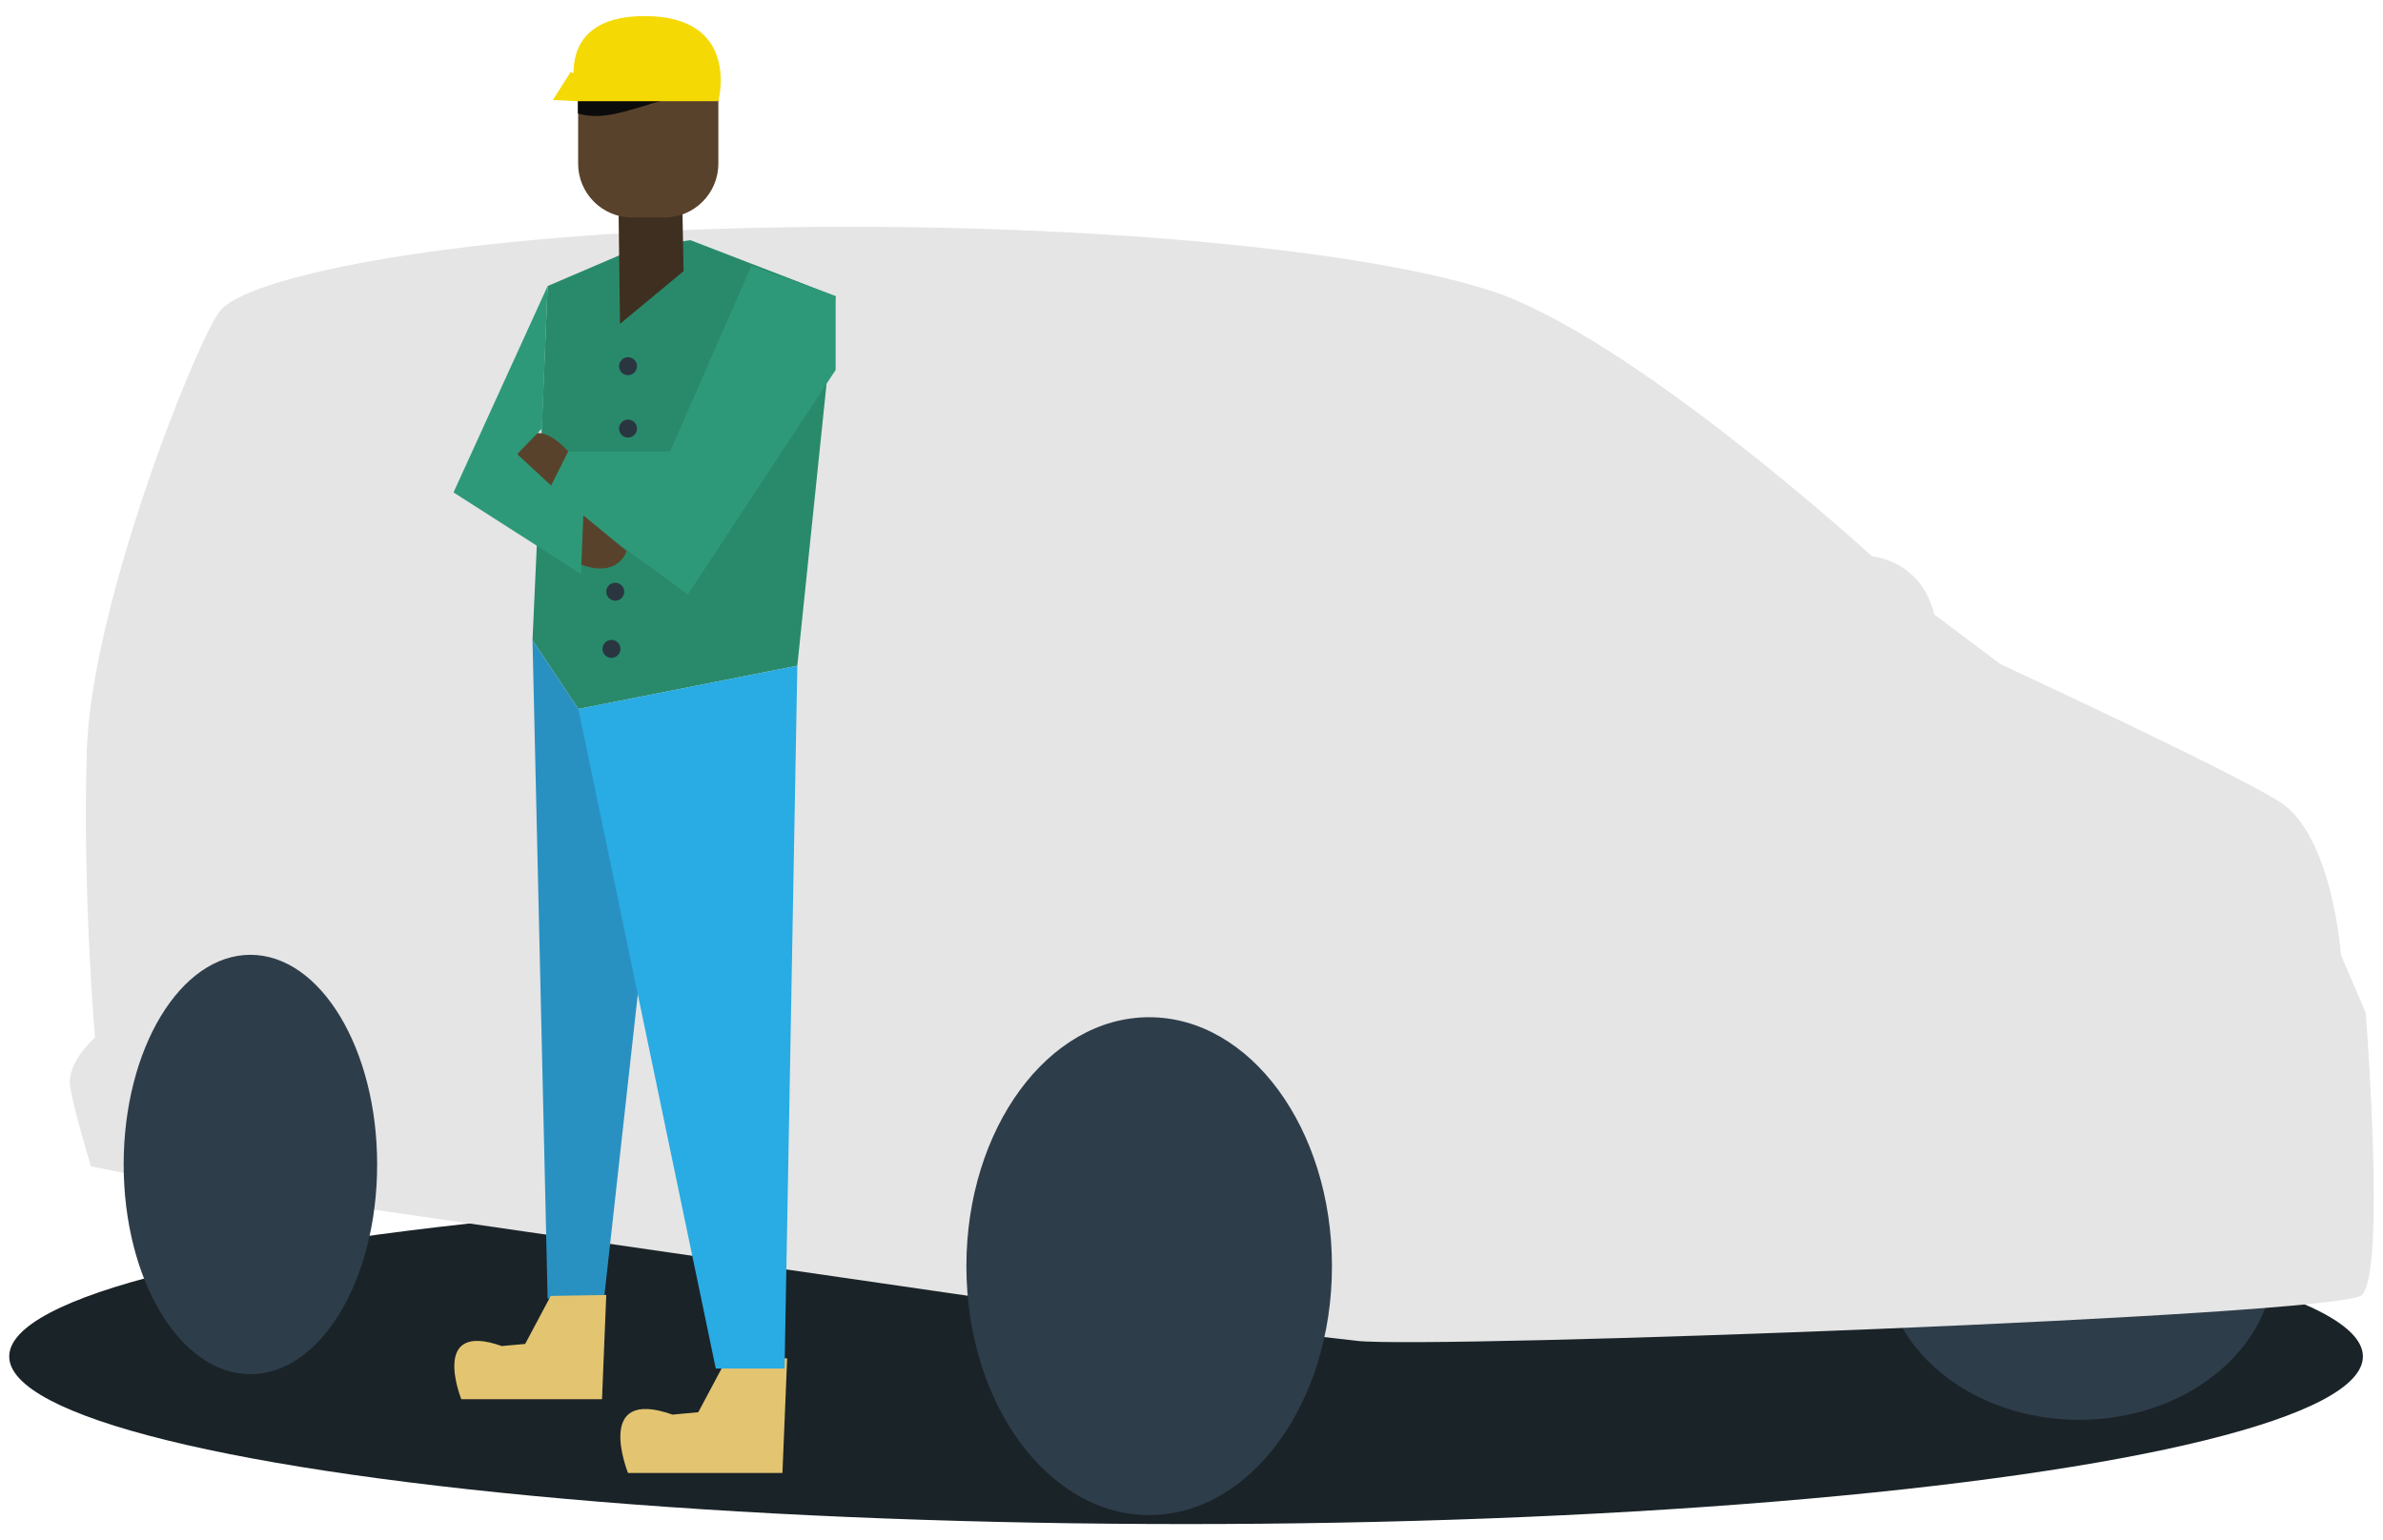 <svg xmlns="http://www.w3.org/2000/svg" id="Layer_1" viewBox="0 0 1007.8 651.5"><defs><style>      .st0 {        fill: #0c0b0b;      }      .st1 {        fill: #298a6b;      }      .st2 {        fill: #2e3d4a;      }      .st3 {        fill: #29abe3;      }      .st4 {        fill: #59422b;      }      .st5 {        fill: #3f2f20;      }      .st6 {        fill: #e5e5e5;      }      .st7 {        fill: #1a2328;      }      .st8 {        fill: #e3c470;      }      .st9 {        fill: #2e9978;      }      .st10 {        fill: #293640;      }      .st11 {        fill: #2991c2;      }      .st12 {        fill: #f5d905;      }    </style></defs><ellipse class="st7" cx="501.6" cy="573.8" rx="497.7" ry="70.9"></ellipse><ellipse class="st2" cx="879.3" cy="533" rx="82.5" ry="67.6"></ellipse><ellipse id="Ellipse_469" class="st2" cx="682.8" cy="424.1" rx="62.1" ry="98.8" transform="translate(-12.4 20.7) rotate(-1.7)"></ellipse><path class="st6" d="M573.8,567.2c31.6,3.5,414.4-10.5,424.9-19.3,10.5-8.8,1.8-119.4,1.8-119.4l-10.5-24.6s-3.5-50.9-26.3-65c-22.8-14-117.6-57.9-117.6-57.9l-28.1-21.1s-3.5-21.1-26.3-24.6c0,0-101.8-93.1-161.5-112.4-59.7-19.3-193.1-29.8-319.6-26.3s-207.2,21.1-217.7,35.1c-10.5,14-54.4,124.7-56.2,186.1-1.8,61.5,3.5,121.1,3.5,121.1,0,0-12.3,10.5-10.5,21.1s8.8,33.4,8.8,33.4l17.6,3.5,363.4,52.7,154.5,17.6h0Z"></path><ellipse class="st2" cx="486" cy="535.6" rx="77.3" ry="105.3"></ellipse><ellipse class="st2" cx="105.9" cy="492.6" rx="53.6" ry="88.7"></ellipse><g><path class="st8" d="M332.9,574.6l-2,48.5h-65.3s-14.8-36.6,18.8-24.7l10.9-1,11.9-22.3,25.7-.5h0Z"></path><polygon class="st1" points="269.4 104.8 231.6 121 227.3 224.4 225.2 270.8 244.6 299.9 337.2 281.6 353.4 125.3 292 101.6 269.4 104.8"></polygon><polygon class="st5" points="262.2 137 289.1 114.7 288.3 72.6 261.4 73 262.2 137"></polygon><path class="st4" d="M267.3,20.1h13.7c12.6,0,22.8,10.2,22.8,22.8v26.3c0,12.6-10.2,22.8-22.8,22.8h-13.7c-12.6,0-22.8-10.2-22.8-22.8v-26.2c0-12.6,10.2-22.8,22.8-22.8h0Z"></path><path class="st0" d="M274.8,44c9.7-2.8,19.5-4.3,29-1.3,0-12.5-10.2-22.5-22.7-22.5h-14c-12.5,0-22.7,10.2-22.7,22.7v5.1c10,3.1,20.8-1.2,30.4-3.9h0Z"></path><polygon class="st9" points="317.8 112.4 283.4 191 240.3 191 231.6 208.3 290.9 251.4 353.4 156.5 353.4 125.3 317.8 112.4"></polygon><path class="st4" d="M240.3,191s-15.1-18.3-21.6,1.1c-6.5,19.4,12.9,16.2,12.9,16.2l8.6-17.2Z"></path><path class="st4" d="M246.7,218l18.3,15.1s-4.3,15.1-26.9,2.1c-22.6-12.9,8.6-17.2,8.6-17.2h0Z"></path><polygon class="st9" points="231.6 121 191.8 208.3 245.7 242.8 246.7 218 218.7 192.1 229.2 181.3 231.6 121"></polygon><circle class="st10" cx="265.6" cy="154.9" r="3.8"></circle><circle class="st10" cx="265.6" cy="181.3" r="3.8"></circle><circle class="st10" cx="260.2" cy="250.3" r="3.8"></circle><circle class="st10" cx="258.6" cy="274.5" r="3.8"></circle><path class="st12" d="M244.4,42.8h59.4c0-.1,9.7-36-31.2-36s-28.2,36-28.2,36Z"></path><polygon class="st12" points="241.3 30.5 233.8 42.3 244.4 42.8 253.2 34.8 241.3 30.5"></polygon><polygon class="st11" points="225.2 270.8 231.6 549.3 255.4 549.9 276.9 355.9 244.6 299.9 225.2 270.8"></polygon><polygon class="st3" points="244.6 299.9 302.7 578.9 331.8 578.9 337.2 281.6 244.6 299.9"></polygon><path class="st8" d="M256.4,547.7l-1.8,44.2h-59.5s-13.5-33.4,17.1-22.5l9.9-.9,10.8-20.3,23.4-.4Z"></path></g></svg>